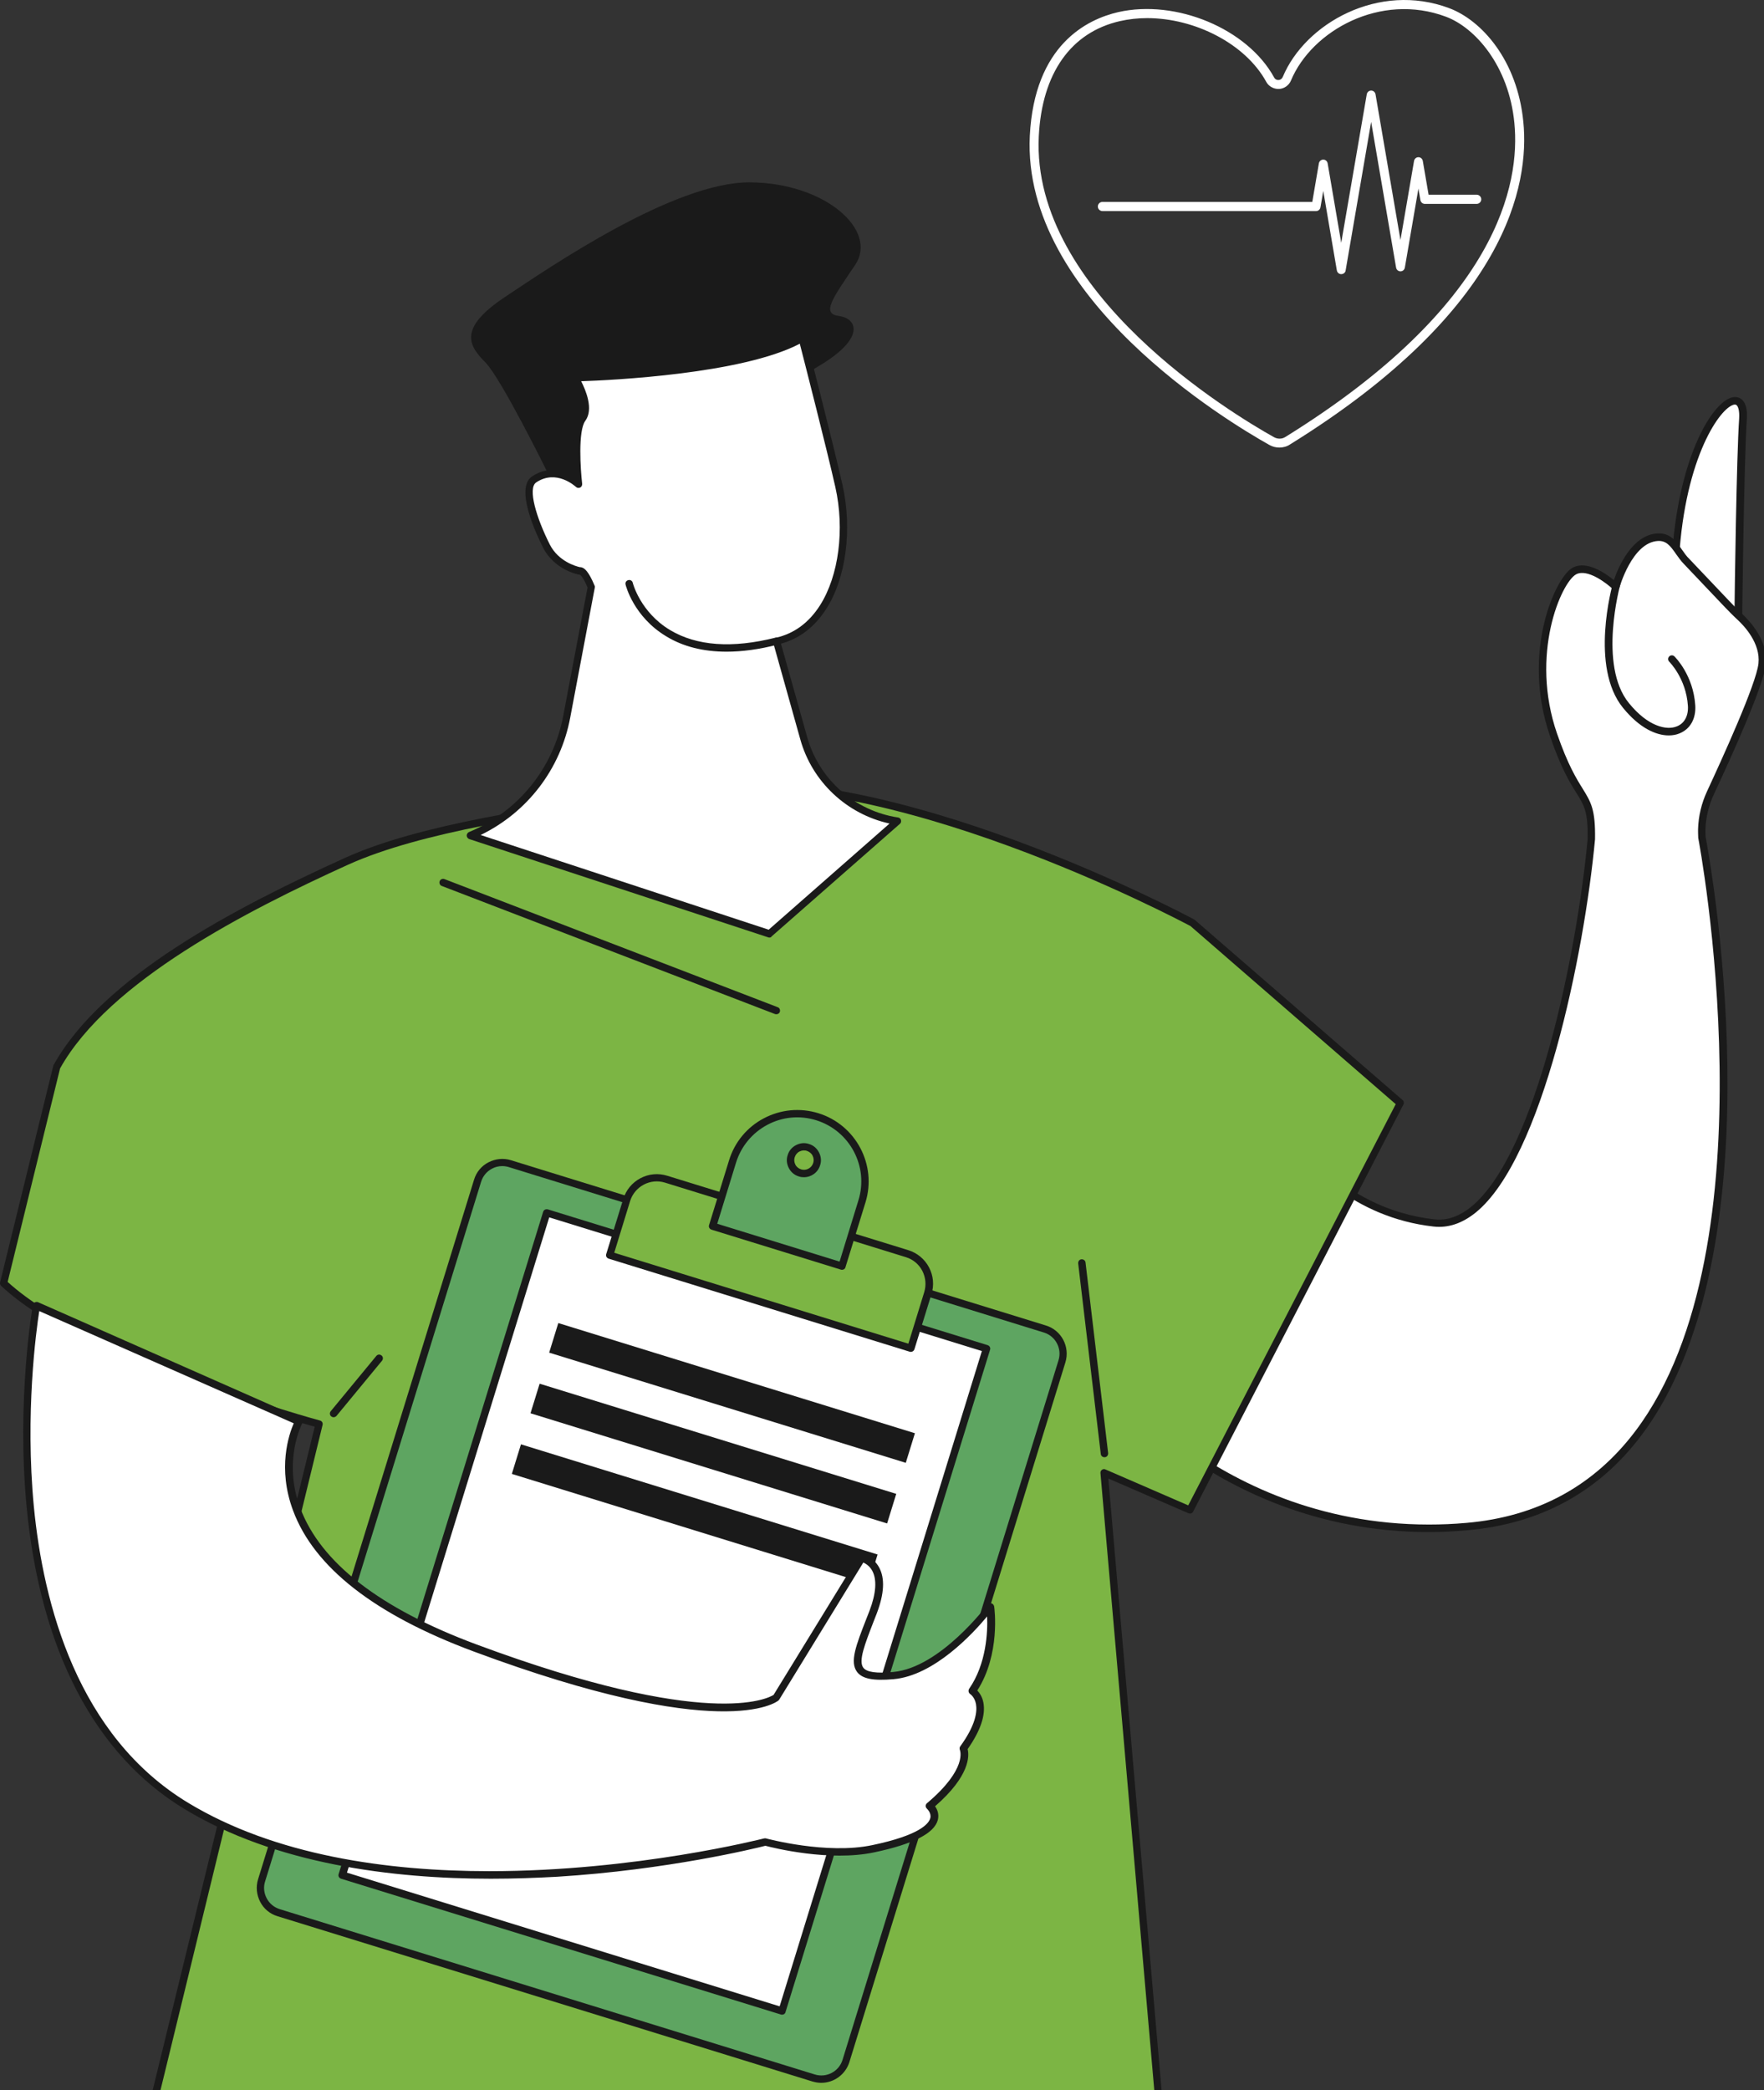 <svg width="385" height="456" viewBox="0 0 385 456" fill="none" xmlns="http://www.w3.org/2000/svg">
<rect x="0" y="0" width="385" height="456" fill="#333333" stroke="none"/>
<g clip-path="url(#clip0_7044_5613)">
<path d="M153.859 633.321L155.718 546.646C155.718 546.646 168.871 577.563 177.52 633.321H275.812C267.126 552.972 238.961 480.058 230.919 460.471C229.525 457.111 226.773 454.538 223.306 453.466C204.113 447.425 137.167 431.556 68.256 475.769C65.004 477.842 62.931 481.345 62.645 485.205C61.394 502.611 58.499 556.689 63.002 633.321H153.859Z" fill="#1A1A1A"/>
<path d="M379.36 136.79C379.36 136.79 379.753 101.012 380.397 91.361C381.112 80.353 366.064 92.862 365.492 126.603L379.36 136.79Z" fill="white"/>
<path d="M379.361 137.612C379.183 137.612 379.04 137.576 378.897 137.469L365.029 127.246C364.814 127.103 364.707 126.853 364.707 126.567C365.1 103.692 372.177 89.717 377.11 87.072C378.432 86.357 379.361 86.643 379.898 86.965C380.934 87.644 381.399 89.109 381.256 91.361C380.612 100.904 380.219 136.396 380.219 136.754C380.219 137.04 380.04 137.326 379.79 137.469C379.612 137.576 379.469 137.612 379.361 137.612ZM366.28 126.21L378.539 135.253C378.611 128.247 379.004 99.761 379.576 91.325C379.683 89.503 379.326 88.609 378.968 88.359C378.647 88.144 378.11 88.359 377.824 88.537C374.393 90.36 366.78 102.37 366.28 126.21Z" fill="#1A1A1A"/>
<path d="M373.356 172.961C376.859 165.49 384.114 149.514 384.615 144.903C385.151 140.185 381.398 136.146 379.718 134.573C378.717 133.644 377.788 132.679 376.859 131.714L368.173 122.564C365.993 120.384 365.171 117.06 361.847 117.238C355.556 117.56 352.661 128.033 352.661 128.033C352.661 128.033 347.121 122.707 343.618 124.637C340.116 126.567 332.967 142.58 339.079 160.379C344.512 176.142 347.514 171.996 347.336 183.147C344.834 209.954 333.146 269.143 312.987 266.856C292.829 264.604 283 249.521 283 249.521L236.57 294.699C236.57 294.699 264.807 337.768 320.1 333.086C399.376 326.366 371.426 182.718 371.426 182.682C371.39 182.003 371.39 181.467 371.39 181.11C371.497 178.286 372.141 175.534 373.356 172.961Z" fill="white"/>
<path d="M311.88 334.266C287.218 334.266 268.703 324.758 257.123 316.323C243.183 306.172 235.963 295.271 235.892 295.164C235.677 294.842 235.713 294.413 235.999 294.127L282.428 248.913C282.607 248.734 282.821 248.663 283.072 248.699C283.322 248.734 283.536 248.842 283.643 249.056C283.751 249.199 293.508 263.853 313.059 266.034C315.776 266.355 318.456 265.426 321.066 263.317C335.22 251.808 344.191 207.988 346.514 183.04C346.586 177.071 345.799 175.784 344.048 172.997C342.618 170.709 340.688 167.599 338.293 160.594C331.967 142.187 339.509 125.924 343.19 123.887C346.264 122.171 350.374 125.066 352.233 126.567C353.234 123.672 356.236 116.667 361.776 116.381C364.528 116.238 365.815 118.096 367.066 119.884C367.566 120.598 368.067 121.349 368.71 121.957L377.431 131.142C378.325 132.072 379.254 133.037 380.255 133.966C381.97 135.574 385.938 139.828 385.402 144.975C384.901 149.585 378.075 164.704 374.071 173.283C372.928 175.749 372.284 178.394 372.213 181.074C372.213 181.432 372.213 181.932 372.249 182.54C372.534 184.112 376.609 205.629 377.002 232.293C377.395 257.348 374.429 291.732 358.202 313.214C348.873 325.58 336.077 332.514 320.172 333.873C317.348 334.123 314.56 334.266 311.88 334.266ZM237.607 294.806C239.252 297.13 246.186 306.351 258.123 315.036C269.525 323.329 287.682 332.622 311.88 332.622C314.525 332.622 317.241 332.514 320.029 332.264C335.47 330.942 347.872 324.222 356.915 312.248C387.475 271.824 370.819 183.684 370.64 182.79C370.64 182.754 370.64 182.718 370.64 182.647C370.604 181.932 370.604 181.396 370.604 181.003C370.676 178.072 371.355 175.248 372.606 172.568C375.787 165.705 383.293 149.299 383.793 144.76C384.258 140.364 380.719 136.575 379.147 135.145C378.11 134.18 377.145 133.18 376.252 132.25L367.566 123.1C366.887 122.421 366.315 121.599 365.779 120.849C364.528 119.026 363.635 117.953 361.883 118.025C356.236 118.311 353.484 128.104 353.448 128.211C353.377 128.497 353.162 128.712 352.876 128.783C352.59 128.855 352.304 128.783 352.09 128.605C350.66 127.246 346.443 123.994 343.976 125.316C340.724 127.139 333.861 142.794 339.83 160.058C342.189 166.885 344.084 169.923 345.442 172.103C347.229 174.998 348.23 176.607 348.122 183.112C345.764 208.346 336.613 252.738 322.102 264.533C319.135 266.927 316.062 267.964 312.881 267.606C295.26 265.641 285.288 253.881 282.893 250.7L237.607 294.806Z" fill="#1A1A1A"/>
<path d="M364.209 160.451C361.457 160.451 357.847 158.878 354.237 154.446C346.946 145.511 351.843 127.854 352.057 127.103C352.164 126.675 352.629 126.424 353.058 126.532C353.487 126.639 353.737 127.103 353.63 127.532C353.594 127.711 348.769 145.153 355.524 153.41C359.706 158.557 363.78 159.379 365.961 158.485C367.641 157.842 368.534 156.162 368.391 153.982C367.998 148.013 364.352 144.403 364.317 144.367C363.995 144.045 363.995 143.545 364.317 143.223C364.638 142.902 365.139 142.902 365.46 143.223C365.639 143.402 369.571 147.298 370 153.91C370.178 156.805 368.892 159.093 366.533 160.022C365.854 160.308 365.067 160.451 364.209 160.451Z" fill="#1A1A1A"/>
<path d="M259.693 329.404L305.658 240.656L260.301 201.376C260.301 201.376 194.178 165.598 151.609 172.174C130.127 175.498 95.136 179.108 75.621 187.972C54.926 197.373 23.437 212.92 12.392 232.829L0.848 279.973C18.969 296.951 69.687 310.711 69.687 310.711L32.98 461.008C72.833 501.325 212.835 482.453 254.511 476.52L240.964 321.291L259.693 329.404Z" fill="#7CB544"/>
<path d="M138.028 486.921C84.915 486.921 49.029 478.414 32.374 461.544C32.159 461.329 32.088 461.043 32.159 460.793L68.688 311.283C62.075 309.424 17.326 296.521 0.241 280.545C0.027 280.33 -0.045 280.044 0.027 279.758L11.607 232.614C11.607 232.543 11.643 232.471 11.679 232.4C22.366 213.099 51.281 198.087 75.264 187.186C91.456 179.823 117.869 176.106 139.064 173.103C143.496 172.46 147.714 171.888 151.467 171.316C193.821 164.811 260.016 200.267 260.659 200.625C260.695 200.661 260.767 200.696 260.802 200.732L306.124 240.013C306.41 240.263 306.481 240.656 306.302 240.978L260.409 329.798C260.231 330.191 259.766 330.334 259.373 330.155L241.895 322.578L255.298 476.448C255.334 476.877 255.048 477.27 254.619 477.306C209.584 483.739 170.589 486.921 138.028 486.921ZM33.875 460.757C60.61 487.242 136.562 492.461 253.654 475.84L240.179 321.398C240.143 321.112 240.286 320.826 240.501 320.683C240.715 320.505 241.037 320.469 241.287 320.612L259.337 328.439L304.622 240.906L259.837 202.055C257.228 200.661 192.892 166.634 151.717 172.96C147.928 173.532 143.747 174.14 139.279 174.748C118.191 177.714 91.92 181.431 75.908 188.687C54.033 198.623 23.76 214.028 13.108 233.115L1.671 279.687C19.756 296.2 69.331 309.818 69.832 309.925C70.26 310.032 70.511 310.461 70.403 310.89L33.875 460.757Z" fill="#1A1A1A"/>
<path d="M169.445 221.284C169.338 221.284 169.266 221.284 169.159 221.248L96.423 193.298C95.994 193.155 95.816 192.654 95.959 192.261C96.102 191.832 96.602 191.654 96.995 191.797L169.731 219.747C170.16 219.89 170.338 220.39 170.195 220.784C170.088 221.105 169.766 221.284 169.445 221.284Z" fill="#1A1A1A"/>
<path d="M228.063 289.909L111.293 253.845C108.327 252.916 105.181 254.596 104.252 257.562L57.108 410.218C56.178 413.184 57.858 416.329 60.825 417.259L177.595 453.323C180.562 454.252 183.707 452.572 184.636 449.606L231.78 296.95C232.71 293.984 231.03 290.838 228.063 289.909Z" fill="#5EA561"/>
<path d="M179.237 454.431C178.594 454.431 177.986 454.324 177.343 454.145L60.573 418.081C58.928 417.581 57.57 416.473 56.784 414.936C55.998 413.399 55.819 411.684 56.319 410.039L103.463 257.384C103.964 255.74 105.072 254.382 106.609 253.595C108.146 252.809 109.861 252.63 111.505 253.131L228.275 289.195C231.671 290.231 233.565 293.841 232.529 297.237L185.385 449.892C184.527 452.644 181.989 454.431 179.237 454.431ZM109.611 254.418C108.825 254.418 108.074 254.596 107.359 254.989C106.215 255.597 105.393 256.598 105 257.849L57.856 410.504C57.463 411.719 57.606 413.042 58.214 414.185C58.821 415.329 59.822 416.151 61.073 416.544L177.843 452.608C180.381 453.395 183.097 451.965 183.883 449.427L231.027 296.772C231.814 294.234 230.384 291.518 227.846 290.732L111.041 254.632C110.576 254.489 110.076 254.418 109.611 254.418Z" fill="#1A1A1A"/>
<path d="M215.333 294.24L119.332 264.591L74.695 409.121L170.695 438.77L215.333 294.24Z" fill="white"/>
<path d="M170.694 439.562C170.622 439.562 170.551 439.562 170.444 439.527L74.44 409.896C74.011 409.753 73.761 409.324 73.904 408.896L118.546 264.39C118.617 264.175 118.76 263.996 118.939 263.925C119.118 263.818 119.332 263.818 119.547 263.853L215.55 293.484C215.979 293.627 216.229 294.056 216.086 294.485L171.444 438.991C171.373 439.348 171.051 439.562 170.694 439.562ZM75.727 408.574L170.158 437.74L214.299 294.77L119.868 265.605L75.727 408.574Z" fill="#1A1A1A"/>
<path d="M197.97 273.505L145.394 257.278C141.748 256.17 137.888 258.207 136.78 261.817L133.062 273.826L198.793 294.128L202.51 282.118C203.618 278.473 201.58 274.613 197.97 273.505Z" fill="#7CB544"/>
<path d="M198.791 294.95C198.719 294.95 198.648 294.95 198.54 294.914L132.846 274.613C132.417 274.47 132.167 274.041 132.31 273.612L136.027 261.602C136.635 259.637 137.957 258.028 139.78 257.063C141.603 256.098 143.676 255.919 145.642 256.527L198.219 272.754C200.184 273.362 201.793 274.684 202.758 276.507C203.723 278.33 203.902 280.403 203.294 282.369L199.577 294.378C199.47 294.735 199.148 294.95 198.791 294.95ZM134.061 273.326L198.254 293.163L201.721 281.904C202.186 280.367 202.043 278.723 201.293 277.257C200.542 275.828 199.255 274.755 197.718 274.291L145.141 258.028C141.925 257.027 138.529 258.85 137.528 262.031L134.061 273.326Z" fill="#1A1A1A"/>
<path d="M178.378 243.623C170.587 241.229 162.294 245.589 159.9 253.381L155.539 267.499L183.775 276.22L188.136 262.102C190.566 254.31 186.206 246.054 178.378 243.623ZM174.59 255.919C173.053 255.454 172.195 253.81 172.66 252.273C173.124 250.736 174.768 249.878 176.305 250.343C177.842 250.808 178.7 252.452 178.235 253.989C177.771 255.526 176.127 256.383 174.59 255.919Z" fill="#5EA561"/>
<path d="M183.778 277.043C183.706 277.043 183.635 277.043 183.528 277.007L155.291 268.286C154.862 268.143 154.612 267.714 154.755 267.285L159.116 253.167C160.331 249.2 163.047 245.911 166.729 243.981C170.41 242.051 174.628 241.658 178.595 242.873C186.816 245.411 191.427 254.168 188.889 262.353L184.529 276.471C184.457 276.828 184.135 277.043 183.778 277.043ZM156.542 266.999L183.242 275.256L187.352 261.888C189.64 254.525 185.494 246.698 178.131 244.41C174.556 243.302 170.768 243.66 167.479 245.411C164.191 247.162 161.761 250.093 160.653 253.632L156.542 266.999ZM175.45 256.848C175.093 256.848 174.735 256.813 174.342 256.67C173.377 256.384 172.626 255.74 172.162 254.847C171.697 253.953 171.59 252.953 171.912 252.023C172.197 251.058 172.841 250.308 173.734 249.843C174.628 249.378 175.629 249.271 176.558 249.593C177.523 249.879 178.274 250.522 178.738 251.416C179.203 252.309 179.31 253.31 178.989 254.239C178.524 255.812 177.058 256.848 175.45 256.848ZM174.842 255.133C175.95 255.49 177.13 254.847 177.487 253.739C177.666 253.203 177.595 252.631 177.344 252.13C177.094 251.63 176.63 251.273 176.093 251.094C175.557 250.915 174.985 250.987 174.485 251.237C173.985 251.487 173.627 251.952 173.448 252.488C173.27 253.024 173.341 253.596 173.591 254.096C173.842 254.597 174.306 254.954 174.842 255.133Z" fill="#1A1A1A"/>
<path d="M199.683 312.702L121.852 288.664L119.858 295.119L197.69 319.157L199.683 312.702Z" fill="#1A1A1A"/>
<path d="M195.609 325.93L117.777 301.893L115.784 308.347L193.616 332.385L195.609 325.93Z" fill="#1A1A1A"/>
<path d="M191.535 339.159L113.703 315.121L111.71 321.576L189.541 345.614L191.535 339.159Z" fill="#1A1A1A"/>
<path d="M7.959 284.87L65.254 310.176C65.254 310.176 49.348 339.377 103.712 359.571C158.112 379.802 169.442 370.401 169.442 370.401L188.136 339.985C188.136 339.985 194.641 341.236 190.602 351.744C186.563 362.216 184.275 366.577 195.034 365.612C205.757 364.647 216.158 350.6 216.158 350.6C216.158 350.6 217.623 361.144 212.226 368.972C212.226 368.972 217.158 371.974 210.26 381.517C210.26 381.517 212.548 385.914 202.897 394.063C202.897 394.063 209.295 399.46 190.602 403.391C180.272 405.572 167.012 401.926 167.012 401.926C167.012 401.926 87.807 422.621 40.663 394.063C-6.481 365.505 7.959 284.87 7.959 284.87Z" fill="white"/>
<path d="M107.144 409.896C85.627 409.896 60.071 406.714 40.234 394.669C20.719 382.839 8.817 360.071 5.814 328.796C3.563 305.242 7.137 284.941 7.173 284.726C7.208 284.476 7.387 284.261 7.601 284.154C7.816 284.047 8.066 284.011 8.316 284.118L65.611 309.424C65.826 309.531 65.969 309.674 66.04 309.889C66.112 310.103 66.076 310.353 65.969 310.532C65.933 310.603 61.644 318.717 65.54 329.046C70.007 340.949 82.946 350.957 103.998 358.784C154.502 377.549 167.655 370.543 168.835 369.793L187.421 339.519C187.6 339.233 187.921 339.09 188.279 339.162C188.386 339.197 190.566 339.626 191.853 341.949C193.175 344.344 192.997 347.704 191.352 352.029L190.709 353.673C188.743 358.748 187.314 362.394 188.422 363.859C189.136 364.825 191.281 365.146 194.962 364.789C205.22 363.859 215.407 350.242 215.514 350.099C215.693 349.849 216.05 349.706 216.372 349.813C216.694 349.884 216.908 350.17 216.98 350.492C217.051 350.921 218.374 360.929 213.298 368.828C213.763 369.328 214.371 370.15 214.621 371.437C215.157 374.189 214.013 377.585 211.189 381.623C211.547 383.053 211.761 387.414 204.077 394.097C204.541 394.741 205.006 395.777 204.684 397.064C203.934 399.995 199.287 402.354 190.816 404.141C181.023 406.214 168.835 403.176 167.048 402.711C164.832 403.283 145.674 407.965 121.619 409.467C117.044 409.717 112.183 409.896 107.144 409.896ZM8.566 286.049C7.887 290.409 5.457 308.352 7.387 328.689C9.46 350.134 16.966 378.728 41.02 393.311C60.035 404.82 84.483 408.251 106.786 408.251C138.811 408.251 166.297 401.21 166.762 401.103C166.905 401.067 167.048 401.067 167.191 401.103C167.334 401.139 180.38 404.677 190.387 402.568C200.645 400.424 202.719 397.922 203.04 396.671C203.326 395.527 202.325 394.669 202.325 394.634C202.147 394.491 202.039 394.24 202.039 394.026C202.039 393.776 202.147 393.561 202.325 393.418C211.225 385.912 209.51 381.909 209.51 381.838C209.402 381.588 209.402 381.23 209.581 381.016C212.977 376.334 213.298 373.438 213.012 371.794C212.726 370.257 211.797 369.65 211.761 369.614C211.583 369.507 211.44 369.292 211.404 369.078C211.368 368.863 211.404 368.649 211.511 368.47C215.3 363.002 215.586 356.032 215.443 352.672C212.297 356.461 203.862 365.575 195.034 366.361C190.602 366.755 188.207 366.29 187.063 364.789C185.419 362.608 186.813 358.999 189.136 353.065L189.78 351.421C191.21 347.668 191.424 344.666 190.387 342.736C189.816 341.664 188.958 341.163 188.422 340.913L170.086 370.793C170.05 370.865 169.979 370.936 169.907 371.008C169.442 371.401 157.576 380.48 103.391 360.321C81.838 352.315 68.578 341.985 63.967 329.583C60.5 320.325 63.073 312.927 64.11 310.532L8.566 286.049Z" fill="#1A1A1A"/>
<path d="M241.034 317.932C240.641 317.932 240.284 317.646 240.248 317.217L235.316 275.649C235.28 275.22 235.566 274.791 236.03 274.755C236.459 274.719 236.888 275.005 236.924 275.47L241.856 317.038C241.892 317.467 241.606 317.896 241.141 317.932C241.07 317.932 241.07 317.932 241.034 317.932Z" fill="#1A1A1A"/>
<path d="M72.798 309.21C72.62 309.21 72.441 309.139 72.298 309.032C71.94 308.746 71.905 308.245 72.191 307.888L82.127 295.843C82.413 295.485 82.913 295.45 83.271 295.736C83.628 296.021 83.664 296.522 83.378 296.879L73.442 308.924C73.263 309.103 73.048 309.21 72.798 309.21Z" fill="#1A1A1A"/>
<path d="M119.373 102.834C119.373 102.834 109.436 82.675 105.969 79.101C102.467 75.563 99.75 71.81 110.044 64.912C120.338 58.049 147.216 39.677 163.693 39.785C180.17 39.892 191.715 50.293 186.64 57.799C181.564 65.305 179.241 68.45 183.137 68.95C187.033 69.451 189.213 73.811 178.133 80.209C167.089 86.643 128.451 114.486 119.373 102.834Z" fill="#1A1A1A"/>
<path d="M175.415 161.059L169.482 139.899C182.313 137.076 186.138 119.633 183.1 106.051C180.884 96.186 175.058 73.74 175.058 73.74C161.654 81.603 125.448 82.426 125.448 82.426C125.448 82.426 129.2 88.43 127.056 91.397C124.911 94.364 126.234 105.694 126.234 105.694C126.234 105.694 121.552 101.298 116.548 104.657C113.724 106.552 116.941 114.665 119.264 119.204C121.587 123.744 126.556 124.637 126.556 124.637C126.556 124.637 127.378 124.137 129.057 128.14L123.696 156.484C121.48 168.1 113.581 177.822 102.68 182.361L167.945 203.806L195.931 179.251C186.102 177.715 178.096 170.602 175.415 161.059Z" fill="white"/>
<path d="M167.947 204.556C167.875 204.556 167.768 204.556 167.697 204.521L102.431 183.075C102.11 182.968 101.895 182.682 101.859 182.325C101.859 182.003 102.038 181.681 102.36 181.538C113.047 177.106 120.731 167.67 122.912 156.269L128.237 128.175C127.344 126.066 126.772 125.53 126.593 125.387C126.522 125.387 126.486 125.387 126.414 125.387C126.2 125.352 121.017 124.351 118.551 119.526C117.014 116.523 112.332 106.515 116.121 103.942C119.802 101.476 123.34 102.798 125.306 103.942C125.02 100.511 124.627 93.326 126.45 90.86C127.951 88.787 125.771 84.355 124.806 82.818C124.663 82.568 124.627 82.246 124.77 81.996C124.913 81.746 125.163 81.567 125.449 81.567C125.807 81.567 161.62 80.638 174.666 72.989C174.881 72.846 175.167 72.846 175.381 72.953C175.631 73.061 175.774 73.239 175.846 73.49C175.917 73.704 181.672 96.079 183.888 105.836C186.032 115.487 184.674 126.066 180.349 132.822C177.847 136.753 174.523 139.327 170.449 140.435L176.168 160.808C178.741 170.029 186.533 176.928 196.005 178.357C196.326 178.393 196.576 178.643 196.648 178.929C196.719 179.215 196.648 179.573 196.398 179.751L168.411 204.306C168.34 204.485 168.126 204.556 167.947 204.556ZM104.897 182.182L167.768 202.841L194.146 179.68C184.817 177.642 177.24 170.566 174.666 161.308L168.733 140.149C168.662 139.934 168.697 139.72 168.805 139.505C168.912 139.327 169.091 139.184 169.305 139.148C173.308 138.255 176.561 135.86 178.991 132.035C183.066 125.602 184.388 115.487 182.315 106.265C180.385 97.723 175.703 79.459 174.559 74.991C161.942 81.603 133.42 82.961 126.843 83.176C127.88 85.213 129.595 89.323 127.737 91.825C126.128 94.041 126.7 102.477 127.058 105.55C127.093 105.872 126.915 106.229 126.629 106.372C126.343 106.515 125.95 106.48 125.699 106.229C125.521 106.086 121.41 102.298 117.014 105.264C115.12 106.551 117.086 113.02 119.981 118.775C121.875 122.528 125.771 123.564 126.557 123.743C126.7 123.743 126.843 123.743 127.022 123.815C127.558 123.993 128.452 124.601 129.774 127.782C129.846 127.925 129.846 128.104 129.81 128.247L124.448 156.59C122.34 167.813 115.084 177.249 104.897 182.182Z" fill="#1A1A1A"/>
<path d="M158.582 142.186C153.506 142.186 149.074 141.078 145.393 138.826C138.316 134.573 136.6 127.818 136.529 127.532C136.421 127.103 136.672 126.674 137.136 126.567C137.565 126.46 137.994 126.71 138.101 127.139C138.101 127.21 139.745 133.572 146.25 137.468C152.041 140.935 159.797 141.507 169.304 139.112C169.733 139.005 170.162 139.255 170.269 139.684C170.376 140.113 170.126 140.542 169.697 140.649C165.694 141.686 161.977 142.186 158.582 142.186Z" fill="#1A1A1A"/>
<path d="M279.227 97.648C278.487 97.648 277.747 97.473 277.05 97.082C268.038 92.031 223.019 65.037 224.76 29.64C225.762 9.786 237.256 4.213 244.048 2.646C256.718 -0.228 272.305 6.303 278.095 16.927C278.269 17.275 278.661 17.492 279.053 17.449C279.445 17.449 279.793 17.188 279.967 16.796C284.844 5.084 300.953 -3.972 316.279 1.775C323.376 4.431 331.169 13.139 332.475 26.592C333.825 40.263 328.992 67.562 281.578 96.951C280.882 97.43 280.055 97.648 279.227 97.648ZM250.361 3.952C248.358 3.952 246.355 4.17 244.44 4.605C233.729 7.043 227.416 15.969 226.719 29.727C225.021 63.949 269.17 90.42 278.052 95.384C278.835 95.819 279.793 95.819 280.533 95.34C327.033 66.517 331.822 40.046 330.516 26.81C329.297 14.271 321.895 5.998 315.582 3.647C301.301 -1.708 286.281 6.695 281.753 17.58C281.317 18.625 280.272 19.365 279.14 19.408C278.008 19.452 276.876 18.842 276.354 17.841C271.826 9.568 260.81 3.952 250.361 3.952Z" fill="white"/>
<path d="M292.727 59.813C292.248 59.813 291.856 59.464 291.769 58.985L288.808 41.657L288.199 45.227C288.112 45.706 287.72 46.054 287.241 46.054H240.611C240.088 46.054 239.609 45.619 239.609 45.053C239.609 44.531 240.045 44.051 240.611 44.051H286.414L287.85 35.648C287.938 35.17 288.329 34.821 288.808 34.821C289.287 34.821 289.679 35.17 289.766 35.648L292.727 52.977L298.3 20.584C298.387 20.105 298.779 19.757 299.258 19.757C299.737 19.757 300.128 20.105 300.215 20.584L305.658 52.367L308.619 35.126C308.706 34.647 309.097 34.299 309.576 34.299C310.055 34.299 310.447 34.647 310.534 35.126L311.797 42.484H322.29C322.812 42.484 323.291 42.919 323.291 43.486C323.291 44.008 322.856 44.487 322.29 44.487H310.97C310.491 44.487 310.099 44.139 310.012 43.66L309.576 41.134L306.616 58.376C306.529 58.855 306.137 59.203 305.658 59.203C305.179 59.203 304.787 58.855 304.7 58.376L299.258 26.592L293.685 59.029C293.641 59.464 293.206 59.813 292.727 59.813Z" fill="white"/>
</g>
<defs>
<clipPath id="clip0_7044_5613">
<rect width="385" height="456" fill="white"/>
</clipPath>
</defs>
</svg>
